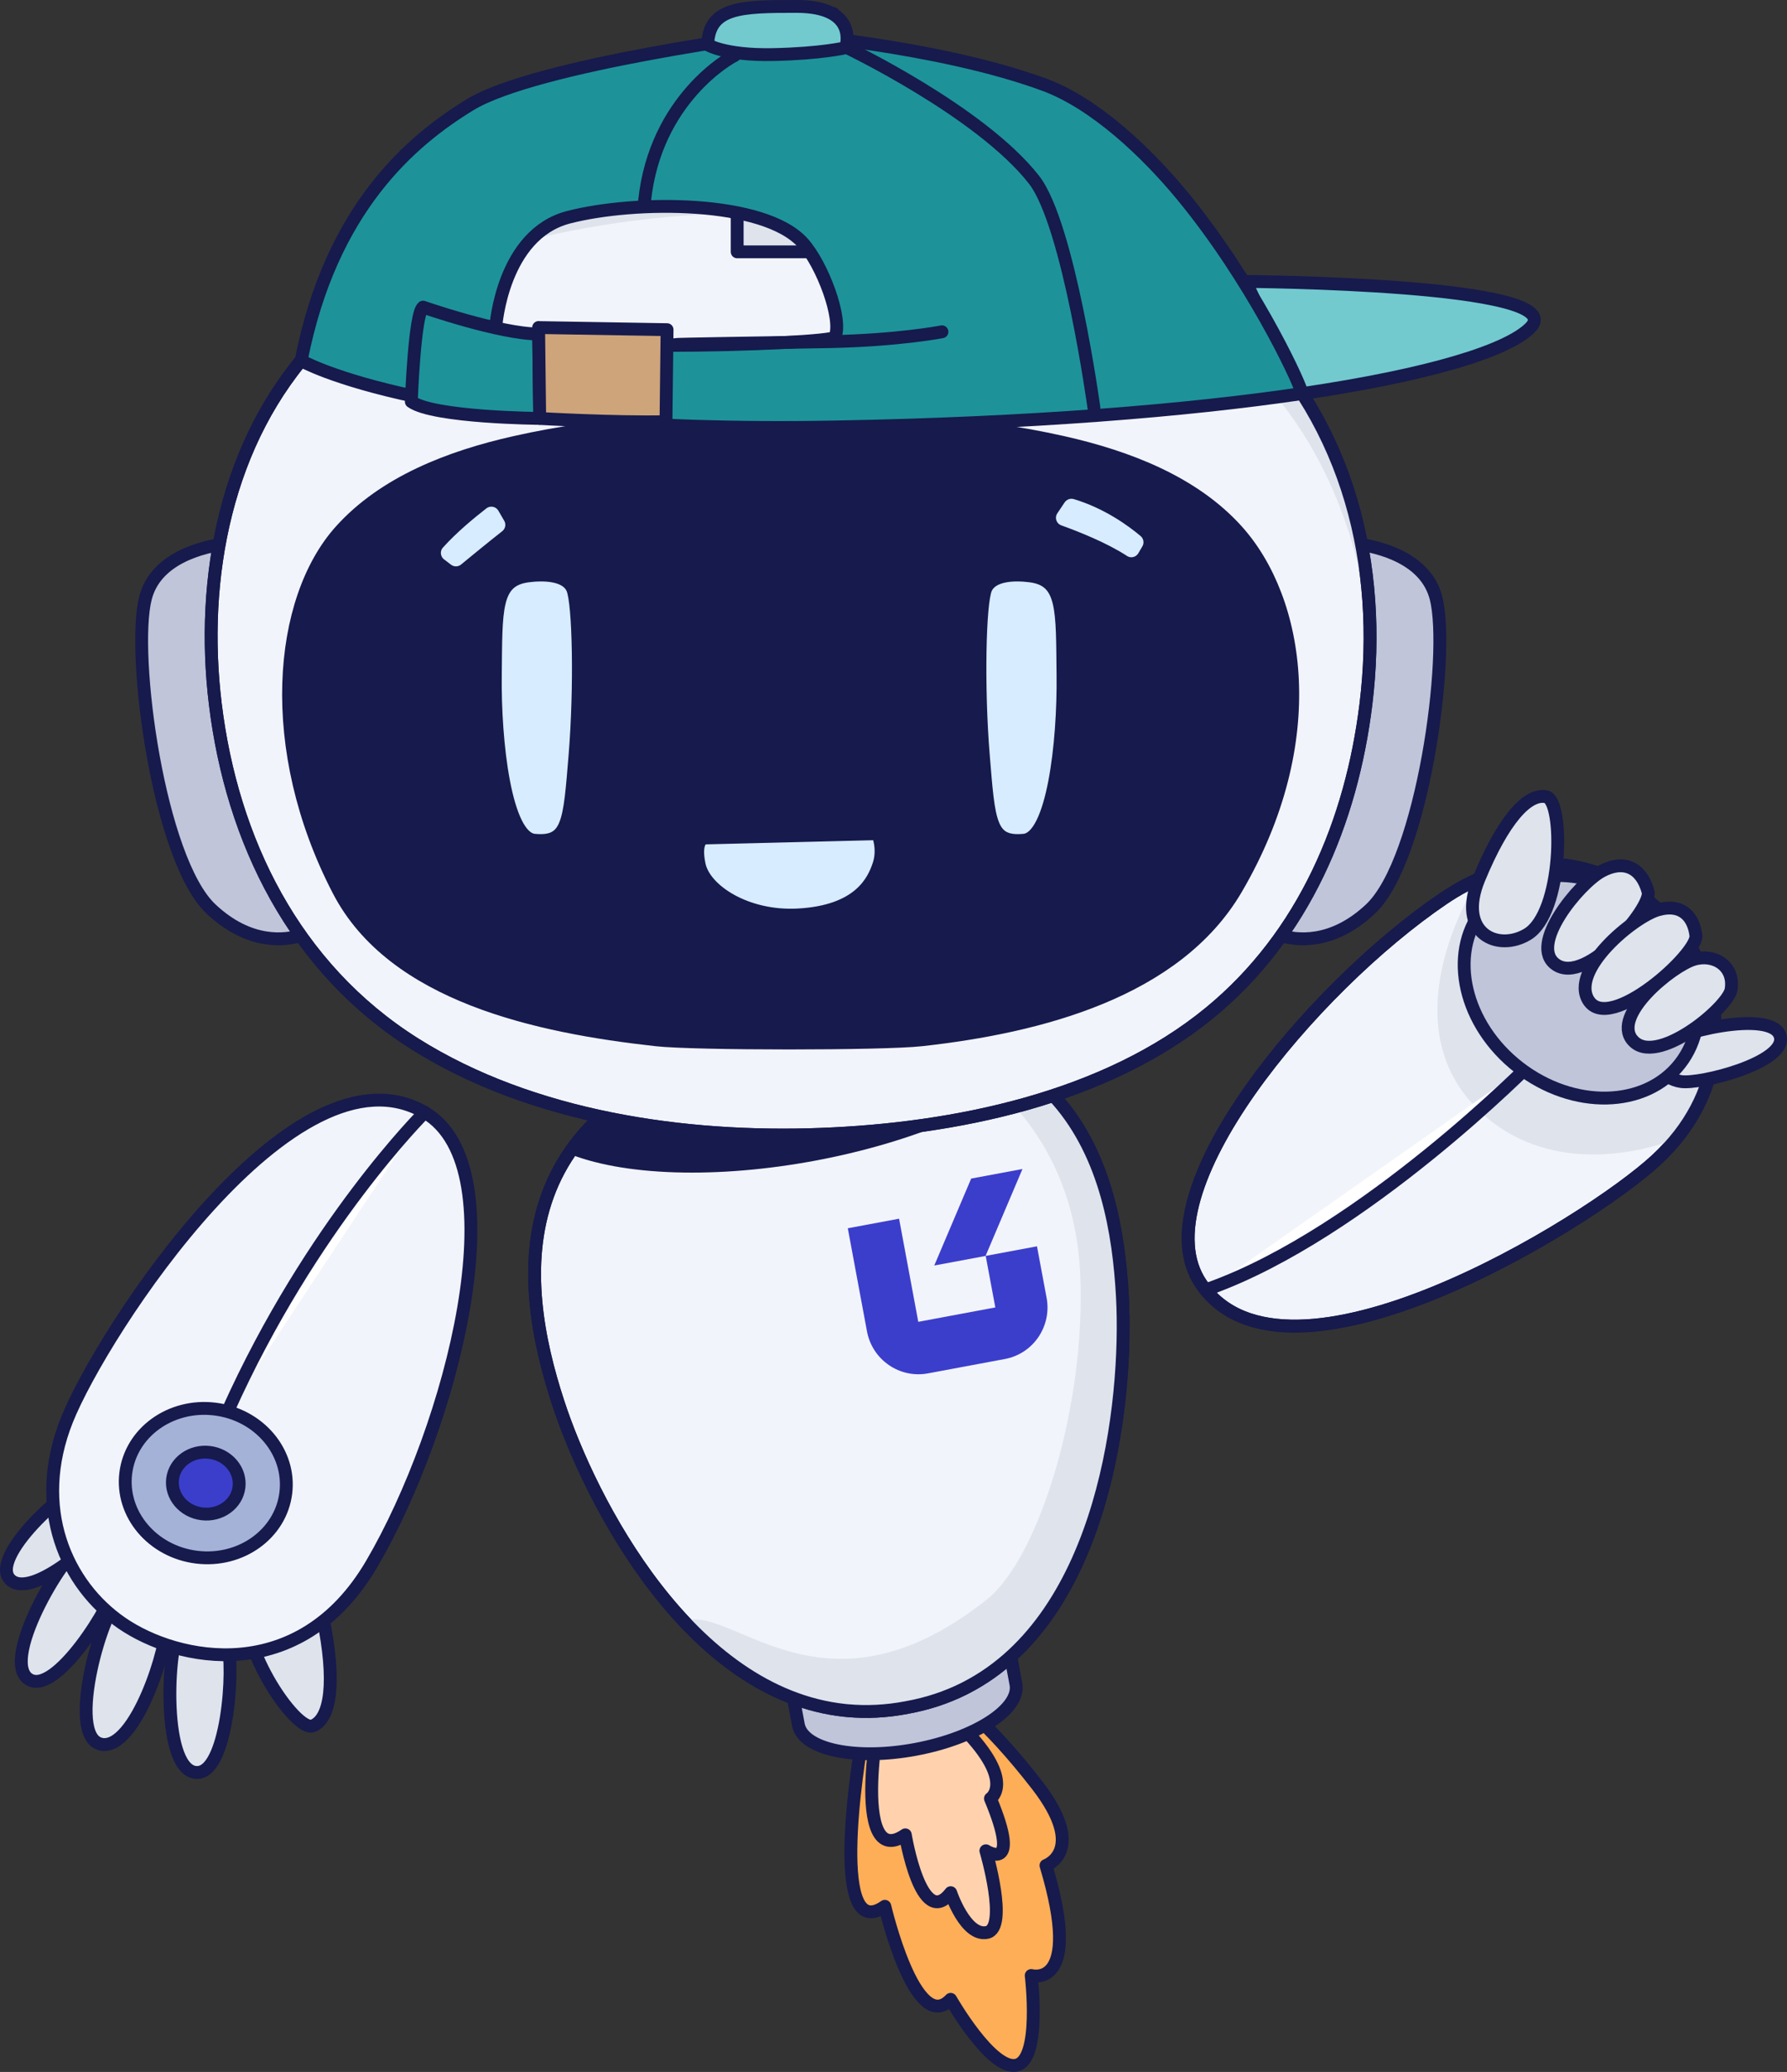 <?xml version="1.0" encoding="UTF-8"?>
<svg id="Render" xmlns="http://www.w3.org/2000/svg" xmlns:xlink="http://www.w3.org/1999/xlink" viewBox="0 0 278.36 322.67">
  <rect x="0" y="0" width="278.36" height="322.67" fill="#333333" stroke="none"/>
  <defs>
    <style>
      .cls-1 {
        fill: #fdae57;
      }

      .cls-1, .cls-2, .cls-3, .cls-4, .cls-5, .cls-6, .cls-7, .cls-8, .cls-9, .cls-10, .cls-11, .cls-12, .cls-13, .cls-14 {
        stroke: #161a4d;
        stroke-linecap: round;
        stroke-linejoin: round;
        stroke-width: 2px;
      }

      .cls-2 {
        fill: #ffd2ad;
      }

      .cls-3 {
        fill: none;
      }

      .cls-4 {
        fill: #cea47a;
      }

      .cls-5 {
        fill: #fff;
      }

      .cls-6 {
        fill: #c0c5da;
      }

      .cls-15, .cls-10 {
        fill: #3b3ecb;
      }

      .cls-7, .cls-16 {
        fill: #dfe3ec;
      }

      .cls-17 {
        clip-path: url(#clippath-1);
      }

      .cls-18 {
        clip-path: url(#clippath-2);
      }

      .cls-8 {
        fill: #f2f4fb;
      }

      .cls-9 {
        fill: #1d9399;
      }

      .cls-11 {
        fill: #a5b2d7;
      }

      .cls-12 {
        fill: #161a4d;
      }

      .cls-13 {
        fill: #d7ecff;
      }

      .cls-14 {
        fill: #72cace;
      }

      .cls-19 {
        clip-path: url(#clippath);
      }
    </style>
    <clipPath id="clippath">
      <path class="cls-3" d="M121.85,161.15s-.07.02-.11.03c-.04,0-.07,0-.11.01-44.38,9.42-40.93,38.13-34.71,57.18,5.1,15.62,20.55,45.45,44.69,47.99.14.02.28.03.42.04,2.95.27,6.04.13,9.25-.49,3.22-.58,6.14-1.56,8.8-2.88.12-.06.25-.13.37-.19,21.6-11.07,25.26-44.46,24.39-60.87-1.06-20.01-8.19-48.04-52.98-40.83Z"/>
    </clipPath>
    <clipPath id="clippath-1">
      <path class="cls-3" d="M123.47,25.57c-.84,0-1.68,0-2.51,0-4.8.04-9.6.38-14.35,1.03-20.55,2.79-43.23,11.77-57.44,26.95-14.02,14.99-18.02,36.54-15.63,56.1,2.59,21.2,12.26,41.08,31.12,52.94,18.2,11.45,41.96,14.87,63.23,14.06,20.84-.79,44.27-5.59,60.53-18.92,14.74-12.08,22.11-29.81,24.35-48.08,2.63-21.51-2.63-43.44-18.73-59.09-17.92-17.41-45.62-24.75-70.56-25Z"/>
    </clipPath>
    <clipPath id="clippath-2">
      <path class="cls-3" d="M187.1,199.94c-9.66-14.14,17.41-46.23,37.7-59.98,18.35-12.43,33.78-.73,39.07,8.41,5.29,9.14,4.95,22.25-5.86,32.26s-57.67,38.7-70.91,19.31Z"/>
    </clipPath>
  </defs>
  <g id="Contact">
    <g>
      <path class="cls-1" d="M134.65,268.95c-1.37,6.89-5.3,33.93,3.18,27.92,0,0,4.77,20.32,10.25,14.49,0,0,6.36,11.13,10.25,10.25s2.3-13.96,2.3-13.96c0,0,8.13,2.3,2.3-17.14,0,0,6.54-2.3-1.41-12.55-7.95-10.25-12.9-13.43-12.9-13.43,0,0-11.47-8.07-13.96,4.42Z"/>
      <path class="cls-2" d="M138.19,263.3c-1.48,1.96-5.83,28.45,2.83,22.44,0,0,2.47,15.02,7.07,9.01,0,0,2.3,6.89,5.66,6.19,3.36-.71-.18-12.72-.18-12.72,0,0,5.66,3.71.71-8.13,0,0,3.95-2.54-4.06-10.78-6.19-6.36-9.67-9.12-12.02-6.01Z"/>
    </g>
    <path class="cls-6" d="M157.01,255.64c-.72-3.87-8.89-5.59-18.25-3.84-9.36,1.75-16.37,6.29-15.64,10.16l1.24,6.63c.72,3.87,8.89,5.59,18.25,3.84,9.36-1.75,16.37-6.29,15.64-10.16l-1.24-6.63h0Z"/>
    <path class="cls-8" d="M121.85,161.15s-.07.02-.11.03c-.04,0-.07,0-.11.01-44.38,9.42-40.93,38.13-34.71,57.18,5.1,15.62,20.55,45.45,44.69,47.99.14.02.28.03.42.04,2.95.27,6.04.13,9.25-.49,3.22-.58,6.14-1.56,8.8-2.88.12-.06.25-.13.37-.19,21.6-11.07,25.26-44.46,24.39-60.87-1.06-20.01-8.19-48.04-52.98-40.83Z"/>
    <g>
      <g class="cls-19">
        <path class="cls-16" d="M148.19,164.35s18.91,8.99,20.07,34.01c.95,20.41-6.4,44.27-14.56,50.75-26.33,20.91-40.79-.97-47.91,3.78-7.12,4.76,32.87,41.34,70.78,17.69,37.91-23.65,7.33-104.88,7.33-104.88l-35.71-1.35Z"/>
        <ellipse class="cls-12" cx="123.77" cy="163.75" rx="43.01" ry="16.3" transform="translate(-27.92 25.46) rotate(-10.56)"/>
      </g>
      <path class="cls-3" d="M121.85,161.15s-.07.02-.11.03c-.04,0-.07,0-.11.01-44.38,9.42-40.93,38.13-34.71,57.18,5.1,15.62,20.55,45.45,44.69,47.99.14.02.28.03.42.04,2.95.27,6.04.13,9.25-.49,3.22-.58,6.14-1.56,8.8-2.88.12-.06.25-.13.37-.19,21.6-11.07,25.26-44.46,24.39-60.87-1.06-20.01-8.19-48.04-52.98-40.83Z"/>
    </g>
    <g>
      <g>
        <path class="cls-7" d="M15.8,271.63c-5.78-1.06.43-22.2,3.1-22.93,2.56-.7,6.64-.09,7.03,3.71s-4.82,20.2-10.13,19.23Z"/>
        <path class="cls-7" d="M30.42,276.02c-5.52-.74-4.26-21.4-2.21-22.69,3.2-2,6-1.13,7.19,2.49s.06,20.87-4.98,20.19Z"/>
        <path class="cls-7" d="M4.41,261.46c-4.52-3.25,6.31-20.89,8.72-21.06,3.76-.26,5.82,1.83,5.17,5.58s-9.77,18.44-13.89,15.47Z"/>
        <path class="cls-7" d="M1.67,246.06c-3.72-3.38,9.22-15.02,11.51-14.7,3.57.51,5.17,2.52,3.96,5.31s-12.08,12.47-15.47,9.39Z"/>
        <path class="cls-7" d="M38.92,248.9c2.32-5.02,9.48-6.22,11.38,3,2.06,10.02,1.22,15.72-1.55,16.86s-12.61-13.85-9.83-19.87Z"/>
        <ellipse class="cls-5" cx="31.2" cy="239.09" rx="15.54" ry="19.68" transform="translate(-194.88 155.28) rotate(-62.22)"/>
      </g>
      <path class="cls-8" d="M66.15,173.23c14.8,8.62,4.14,49.23-8.27,70.36-11.23,19.11-30.19,15.17-38.89,9.19s-14.03-17.96-8.57-31.64c5.46-13.68,35.45-59.72,55.74-47.9Z"/>
      <ellipse class="cls-11" cx="32.05" cy="230.97" rx="11.62" ry="12.56" transform="translate(-201.1 234.59) rotate(-82.99)"/>
      <ellipse class="cls-10" cx="32.05" cy="230.97" rx="4.82" ry="5.21" transform="translate(-201.1 234.59) rotate(-82.99)"/>
      <path class="cls-5" d="M66.15,173.23s-17.63,17.47-30.64,46.46"/>
    </g>
    <g>
      <path class="cls-6" d="M38.7,125.02c-5.48-16.73-4.09-32.62-3.2-40.41-4.13.53-11.25,2.34-12.84,8.52-2.26,8.83,2.1,40.82,10.22,48.44,6.02,5.65,11.61,4.87,14.1,4.09-2.25-4.38-5.12-10.98-8.28-20.64Z"/>
      <path class="cls-6" d="M207.65,125.02c5.48-16.73,4.09-32.62,3.2-40.41,4.13.53,11.25,2.34,12.84,8.52,2.26,8.83-2.1,40.82-10.22,48.44-6.02,5.65-11.61,4.87-14.1,4.09,2.25-4.38,5.12-10.98,8.28-20.64Z"/>
      <path class="cls-8" d="M123.47,25.57c-.84,0-1.68,0-2.51,0-4.8.04-9.6.38-14.35,1.03-20.55,2.79-43.23,11.77-57.44,26.95-14.02,14.99-18.02,36.54-15.63,56.1,2.59,21.2,12.26,41.08,31.12,52.94,18.2,11.45,41.96,14.87,63.23,14.06,20.84-.79,44.27-5.59,60.53-18.92,14.74-12.08,22.11-29.81,24.35-48.08,2.63-21.51-2.63-43.44-18.73-59.09-17.92-17.41-45.62-24.75-70.56-25Z"/>
      <g>
        <g class="cls-17">
          <path class="cls-16" d="M38.63,56.36c3.94-2.25,50.04-36.54,122.57-17.43,72.53,19.12,49.48,100.08,49.48,100.08l42.17-92.21-67.47-63.53L55.5-.98l-16.87,57.35Z"/>
        </g>
        <path class="cls-3" d="M123.47,25.57c-.84,0-1.68,0-2.51,0-4.8.04-9.6.38-14.35,1.03-20.55,2.79-43.23,11.77-57.44,26.95-14.02,14.99-18.02,36.54-15.63,56.1,2.59,21.2,12.26,41.08,31.12,52.94,18.2,11.45,41.96,14.87,63.23,14.06,20.84-.79,44.27-5.59,60.53-18.92,14.74-12.08,22.11-29.81,24.35-48.08,2.63-21.51-2.63-43.44-18.73-59.09-17.92-17.41-45.62-24.75-70.56-25Z"/>
      </g>
      <rect class="cls-7" x="114.83" y="2.11" width="14.99" height="37.11"/>
    </g>
    <g>
      <path class="cls-15" d="M155.03,203.61l-11.99,2.24-2.99-16.06-7.99,1.49,2.99,16.06c.83,4.43,5.08,7.36,9.49,6.54l11.99-2.24c4.42-.82,7.32-5.09,6.5-9.52l-1.5-8.03-7.99,1.49,1.5,8.03Z"/>
      <path class="cls-15" d="M151.28,183.54l-5.75,13.54,7.99-1.49,5.75-13.54-7.99,1.49Z"/>
    </g>
    <g id="Face-front_Happy" data-name="Face-front Happy">
      <path class="cls-12" d="M192.69,82.65c-6.76-7.51-16.96-11.47-27.16-13.76-13.73-3.08-28.37-3.91-42.65-3.8-14.28-.12-28.91.71-42.65,3.8-10.21,2.29-20.4,6.25-27.16,13.76-9.68,10.75-11.8,33.93-.33,56.02,8.5,16.38,30.95,21.21,49.46,23.26,6,.67,35.35.67,41.35,0,18.52-2.05,39.67-7.58,49-23.5,13.52-23.09,9.82-45.02.14-55.78Z"/>
      <path class="cls-13" d="M82.22,89.69c-5.25.69-4.94,5.25-5.06,15.42-.13,10.5,1.55,25.32,6.07,25.74,5.36.5,5.48-2.77,6.34-13.23.86-10.47.61-23.73-.39-25.97s-4.58-2.27-6.96-1.96Z"/>
      <path class="cls-13" d="M160.52,89.69c5.25.69,4.94,5.25,5.06,15.42.13,10.5-1.55,25.32-6.07,25.74-5.36.5-5.48-2.77-6.34-13.23-.86-10.47-.61-23.73.39-25.97,1-2.24,4.58-2.27,6.96-1.96Z"/>
      <path class="cls-13" d="M68.57,87.91l1.07.82c.83.64,2,.63,2.81-.04,1.64-1.35,4.39-3.6,6.39-5.17.89-.7,1.13-1.93.57-2.91l-.91-1.57c-.69-1.19-2.26-1.5-3.35-.66-1.91,1.48-4.77,3.84-6.91,6.24-.87.97-.71,2.49.32,3.29Z"/>
      <path class="cls-13" d="M164.99,82.76c2.75.99,6.99,2.68,10.04,4.67,1.07.69,2.51.33,3.15-.77l.63-1.07c.56-.96.34-2.17-.5-2.88-1.96-1.65-5.81-4.46-10.75-5.94-.96-.29-1.99.08-2.55.91l-1.14,1.7c-.82,1.22-.27,2.88,1.12,3.38Z"/>
      <path class="cls-13" d="M109.74,130.5l27-.67s1,2.33.17,4.83-3,7.33-12.67,7.83c-8,.41-14.5-3.83-15.33-7.83s.83-4.17.83-4.17Z"/>
    </g>
    <g id="Hang_loose" data-name="Hang loose">
      <g>
        <g>
          <path class="cls-8" d="M187.1,199.94c-9.66-14.14,17.41-46.23,37.7-59.98,18.35-12.43,33.78-.73,39.07,8.41,5.29,9.14,4.95,22.25-5.86,32.26s-57.67,38.7-70.91,19.31Z"/>
          <g>
            <g class="cls-18">
              <path class="cls-16" d="M229.7,138s-13.8,21.74,1.18,35.42c14.98,13.67,40.76,2.98,48.37-9.91,7.61-12.89-4.97-50.38-49.55-25.51Z"/>
            </g>
            <path class="cls-3" d="M187.1,199.94c-9.66-14.14,17.41-46.23,37.7-59.98,18.35-12.43,33.78-.73,39.07,8.41,5.29,9.14,4.95,22.25-5.86,32.26s-57.67,38.7-70.91,19.31Z"/>
          </g>
        </g>
        <path class="cls-5" d="M238.74,165.33s-26.23,26.68-50.33,35.33"/>
      </g>
      <g>
        <path class="cls-7" d="M277.31,161.43c-1.09-4.46-17.24-.47-18.07,1.41-1.28,2.93-.34,5.13,2.62,5.59s16.44-2.94,15.45-7.01Z"/>
        <ellipse class="cls-6" cx="246.3" cy="153.67" rx="15.87" ry="19.51" transform="translate(-26.19 253.82) rotate(-52.14)"/>
        <path class="cls-7" d="M237.94,145.49c-4.62,2.8-11.07-.12-7.57-8.61,3.8-9.23,7.59-13.38,10.46-12.8,2.87.58,2.65,18.06-2.89,21.41Z"/>
        <path class="cls-7" d="M242.35,150.21c4.76,3.33,15.03-8.91,14.37-11.33-1.03-3.78-3.79-5.09-7.28-3.18-3.48,1.91-11.43,11.47-7.09,14.51Z"/>
        <path class="cls-7" d="M254.3,161.98c3.58,4.29,14.9-5.06,15.35-7.88.59-3.66-2.66-5.66-5.83-4.69-3.41,1.05-12.8,8.65-9.53,12.57Z"/>
        <path class="cls-7" d="M247.46,155.81c3.26,5.16,17.03-7.26,16.71-10.11-.31-2.73-2.04-5.1-5.88-4.02-3.84,1.08-13.83,9.38-10.83,14.14Z"/>
      </g>
    </g>
    <g id="Hat">
      <path class="cls-14" d="M202.82,61.3c19.93-2.94,32.08-6.71,35.58-10.3,6.67-6.83-44.33-7.17-44.33-7.17,0,0,5.83,12.5,7.33,17.5l1.42-.03Z"/>
      <path class="cls-9" d="M202.74,61c-.69-2.32-7.88-17.54-18.61-30.56-5.54-6.72-13.58-14.33-21.39-17.22-16.67-6.17-41.33-8.06-41.33-8.06,0,0-37.89,4.83-48.22,11.17-9.02,5.53-21.61,16-26.28,39.83,0,0,19.83,11.5,83.33,10.33,30.16-.55,54.55-2.54,72.58-5.2l-.08-.3ZM130.07,52.5c-.5,1.17-51.83,2.83-52.83-1.67,0,0,1-14.33,11.33-17,10.33-2.67,30.44-2.74,36.5,4,3,3.33,6.22,11.82,5,14.67Z"/>
      <path class="cls-9" d="M65.9,47.83s12,4.18,18,4.18l.17,13.15s-16.5-.13-20-2.61c0,0,.5-13.79,1.83-14.72Z"/>
      <path class="cls-4" d="M83.9,51l.17,14.17s11.67.67,19.67.5l.17-14.33-20-.33"/>
      <path class="cls-14" d="M110.24,6.97s2.67,1.68,10.17,1.53,11.33-1.07,11.33-1.07c0,0,2.19-6.43-7.67-6.43-8.67,0-13.64.1-13.83,5.97Z"/>
      <path class="cls-3" d="M131.74,7.33s21,10,29.33,20.67c5.41,6.92,9.33,35.5,9.33,35.5"/>
      <path class="cls-3" d="M114.4,8.67c-.5.17-12.33,6.67-14,22.67"/>
      <path class="cls-3" d="M104.9,53.67c.29-.1,13.23-.25,24.16-.46s17.67-1.54,17.67-1.54"/>
    </g>
  </g>
</svg>